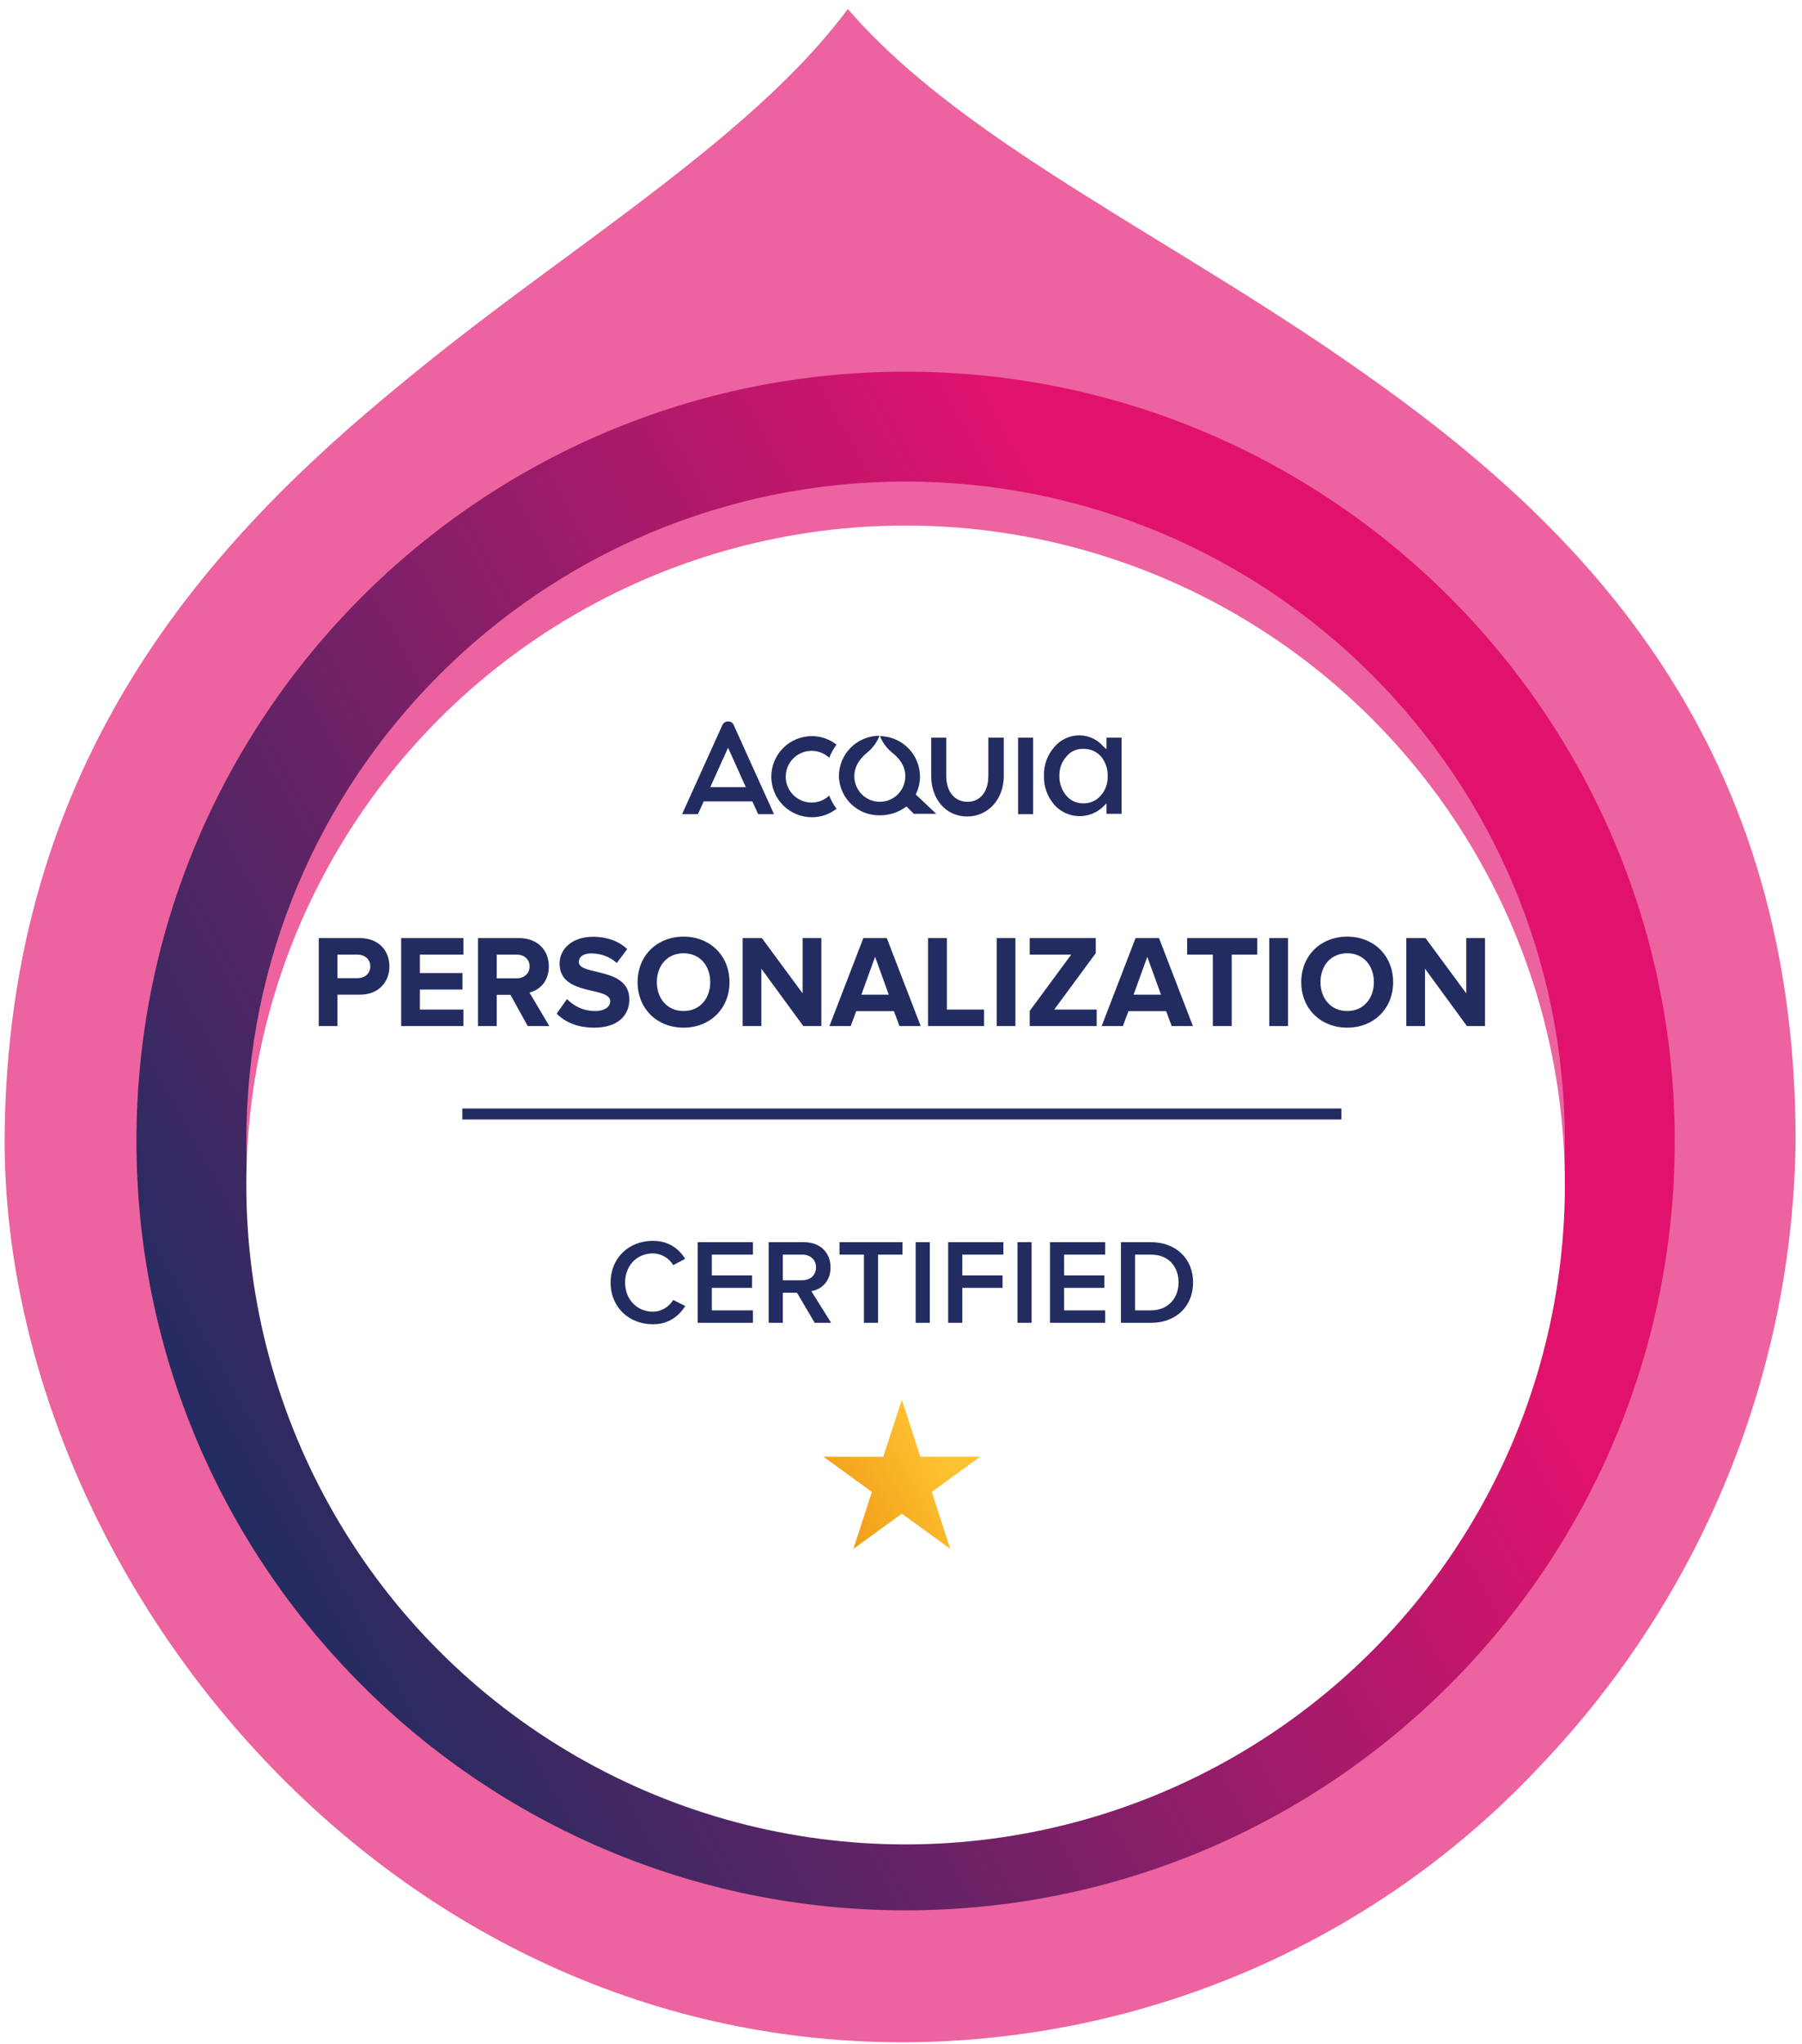 <svg width="164" height="186" viewBox="0 0 164 186" fill="none" xmlns="http://www.w3.org/2000/svg">
<path fill-rule="evenodd" clip-rule="evenodd" d="M77.162 0.816C74.07 4.978 69.953 9 64.585 13.412L64.583 13.414C60.562 16.715 56.149 19.989 51.584 23.362L51.564 23.377L50.946 23.827C50.942 23.83 50.938 23.833 50.934 23.836C45.684 27.692 41.128 31.11 36.6 34.852L36.588 34.862L36.575 34.872C19.302 49.014 0.586 68.966 0.418 103.753C0.439 142.642 34.321 185.813 82.1 185.816C93.041 185.808 103.861 183.557 113.879 179.205C123.897 174.853 132.895 168.494 140.305 160.53L140.329 160.504L140.353 160.479C154.968 145.083 163.201 124.814 163.418 103.692C163.405 66.218 142.628 46.879 123.477 33.501L123.465 33.492C118.215 29.809 112.724 26.39 107.403 23.119L107.4 23.118L105.825 22.152C105.565 21.992 105.305 21.832 105.045 21.672C100.549 18.906 96.12 16.181 92.031 13.4C85.679 9.078 80.818 5.072 77.162 0.816Z" fill="#EC63A0"/>
<path fill-rule="evenodd" clip-rule="evenodd" d="M82.418 163.816C115.555 163.816 142.418 136.953 142.418 103.816C142.418 70.679 115.555 43.816 82.418 43.816C49.281 43.816 22.418 70.679 22.418 103.816C22.418 136.953 49.281 163.816 82.418 163.816ZM82.418 173.816C121.078 173.816 152.418 142.476 152.418 103.816C152.418 65.156 121.078 33.816 82.418 33.816C43.758 33.816 12.418 65.156 12.418 103.816C12.418 142.476 43.758 173.816 82.418 173.816Z" fill="url(#paint0_linear_158_19103)"/>
<g filter="url(#filter0_d_158_19103)">
<circle cx="82.418" cy="103.816" r="60" fill="white"/>
</g>
<path d="M73.887 68.314C74.475 68.32 75.039 68.546 75.468 68.946C75.635 68.519 75.859 68.117 76.136 67.751C75.495 67.248 74.702 66.975 73.887 66.978C72.908 66.978 71.969 67.367 71.277 68.059C70.585 68.751 70.196 69.69 70.196 70.669C70.196 71.647 70.585 72.586 71.277 73.278C71.969 73.97 72.908 74.359 73.887 74.359C74.702 74.362 75.495 74.09 76.136 73.586C75.859 73.22 75.635 72.818 75.468 72.391C75.187 72.653 74.846 72.843 74.474 72.943C74.102 73.043 73.712 73.05 73.337 72.964C72.962 72.878 72.613 72.701 72.322 72.45C72.031 72.198 71.806 71.879 71.667 71.52C71.528 71.161 71.479 70.774 71.524 70.392C71.569 70.01 71.707 69.644 71.926 69.328C72.145 69.012 72.439 68.754 72.78 68.577C73.122 68.4 73.502 68.31 73.887 68.314V68.314ZM66.26 65.642C66.147 65.641 66.036 65.674 65.942 65.737C65.848 65.8 65.775 65.889 65.733 65.994L62.077 74.078H63.518L64.045 72.918H68.474L69.001 74.078H70.442L66.787 65.994C66.749 65.886 66.677 65.793 66.582 65.73C66.487 65.667 66.374 65.636 66.26 65.642ZM64.643 71.618L66.26 68.032L67.876 71.618H64.643ZM92.656 74.078H94.026V67.119H92.656V74.078ZM83.728 70.669C83.729 69.714 83.359 68.796 82.697 68.108C82.035 67.419 81.132 67.014 80.178 66.978C80.108 66.978 80.073 67.013 80.108 67.048C80.348 67.591 80.709 68.072 81.162 68.454C81.936 69.052 82.392 69.755 82.392 70.633C82.392 70.938 82.332 71.24 82.216 71.521C82.099 71.803 81.928 72.058 81.713 72.274C81.498 72.489 81.242 72.66 80.96 72.777C80.679 72.893 80.377 72.953 80.073 72.953C79.768 72.953 79.466 72.893 79.185 72.777C78.904 72.66 78.648 72.489 78.432 72.274C78.217 72.058 78.046 71.803 77.93 71.521C77.813 71.24 77.753 70.938 77.753 70.633C77.753 69.755 78.21 69.052 78.948 68.454C79.406 68.076 79.767 67.594 80.002 67.048C80.038 66.978 80.038 66.943 79.967 66.943C79.001 66.961 78.08 67.358 77.403 68.048C76.726 68.739 76.347 69.667 76.347 70.633C76.374 71.585 76.772 72.487 77.454 73.15C78.137 73.813 79.051 74.184 80.002 74.183C80.902 74.207 81.783 73.922 82.498 73.375L83.166 74.043H85.204L83.341 72.285C83.592 71.783 83.724 71.23 83.728 70.669V70.669ZM100.704 67.119V68.173L100.423 67.927C100.159 67.615 99.831 67.362 99.461 67.186C99.091 67.011 98.689 66.916 98.279 66.908C97.838 66.899 97.401 66.989 97 67.172C96.598 67.354 96.243 67.624 95.96 67.962C95.324 68.677 94.985 69.607 95.01 70.563C94.977 71.542 95.316 72.496 95.96 73.234C96.241 73.548 96.584 73.8 96.967 73.976C97.35 74.152 97.765 74.248 98.186 74.258C98.608 74.267 99.026 74.191 99.417 74.033C99.808 73.876 100.162 73.639 100.458 73.34L100.704 73.094V74.043H102.075V67.119H100.704ZM100.177 72.391C99.978 72.621 99.729 72.804 99.449 72.926C99.169 73.048 98.865 73.105 98.56 73.094C98.264 73.095 97.97 73.03 97.703 72.902C97.435 72.774 97.199 72.587 97.014 72.356C96.606 71.849 96.394 71.213 96.416 70.563C96.401 69.93 96.627 69.314 97.049 68.841C97.233 68.609 97.469 68.425 97.737 68.303C98.006 68.181 98.3 68.124 98.596 68.138C98.9 68.127 99.204 68.184 99.484 68.306C99.764 68.427 100.013 68.61 100.212 68.841C100.615 69.336 100.827 69.96 100.81 70.598C100.84 71.255 100.613 71.898 100.177 72.391V72.391ZM89.949 70.598C89.949 72.039 89.211 72.953 88.051 72.953C86.891 72.953 86.118 72.039 86.118 70.598V67.119H84.747V70.598C84.747 72.742 86.118 74.289 88.016 74.289C89.914 74.289 91.355 72.742 91.355 70.598V67.119H89.949V70.598Z" fill="#232C61"/>
<path d="M30.713 93.358V90.502H32.753C34.481 90.502 35.441 89.326 35.441 87.934C35.441 86.53 34.493 85.354 32.753 85.354H29.009V93.358H30.713ZM32.513 89.002H30.713V86.854H32.513C33.185 86.854 33.701 87.262 33.701 87.934C33.701 88.594 33.185 89.002 32.513 89.002ZM42.173 93.358V91.858H38.213V90.034H42.089V88.534H38.213V86.854H42.173V85.354H36.509V93.358H42.173ZM49.997 93.358L48.185 90.31C49.049 90.106 49.949 89.338 49.949 87.934C49.949 86.446 48.917 85.354 47.249 85.354H43.505V93.358H45.209V90.514H46.457L48.029 93.358H49.997ZM47.009 89.014H45.209V86.854H47.009C47.681 86.854 48.197 87.262 48.197 87.922C48.197 88.606 47.681 89.014 47.009 89.014ZM54.072 93.502C56.22 93.502 57.276 92.398 57.276 90.934C57.276 87.946 52.68 88.798 52.68 87.538C52.68 87.058 53.088 86.746 53.808 86.746C54.624 86.746 55.488 87.022 56.136 87.622L57.084 86.35C56.292 85.618 55.236 85.234 53.964 85.234C52.08 85.234 50.928 86.338 50.928 87.67C50.928 90.682 55.536 89.71 55.536 91.102C55.536 91.57 55.092 91.99 54.144 91.99C53.04 91.99 52.164 91.486 51.6 90.898L50.664 92.23C51.42 92.986 52.524 93.502 54.072 93.502ZM62.215 93.502C64.627 93.502 66.391 91.774 66.391 89.362C66.391 86.95 64.627 85.222 62.215 85.222C59.791 85.222 58.027 86.95 58.027 89.362C58.027 91.774 59.791 93.502 62.215 93.502ZM62.215 91.99C60.727 91.99 59.779 90.85 59.779 89.362C59.779 87.862 60.727 86.734 62.215 86.734C63.691 86.734 64.639 87.862 64.639 89.362C64.639 90.85 63.691 91.99 62.215 91.99ZM74.751 93.358V85.354H73.047V90.382L69.339 85.354H67.587V93.358H69.291V88.138L73.107 93.358H74.751ZM83.793 93.358L80.709 85.354H78.573L75.489 93.358H77.421L77.925 92.002H81.357L81.861 93.358H83.793ZM80.889 90.502H78.393L79.641 87.058L80.889 90.502ZM89.56 93.358V91.858H86.176V85.354H84.46V93.358H89.56ZM92.412 93.358V85.354H90.708V93.358H92.412ZM99.809 93.358V91.858H95.945L99.725 86.722V85.354H93.713V86.854H97.493L93.713 91.978V93.358H99.809ZM108.567 93.358L105.483 85.354H103.347L100.263 93.358H102.195L102.699 92.002H106.131L106.635 93.358H108.567ZM105.663 90.502H103.167L104.415 87.058L105.663 90.502ZM112.096 93.358V86.854H114.424V85.354H108.04V86.854H110.38V93.358H112.096ZM117.221 93.358V85.354H115.517V93.358H117.221ZM122.614 93.502C125.026 93.502 126.79 91.774 126.79 89.362C126.79 86.95 125.026 85.222 122.614 85.222C120.19 85.222 118.426 86.95 118.426 89.362C118.426 91.774 120.19 93.502 122.614 93.502ZM122.614 91.99C121.126 91.99 120.178 90.85 120.178 89.362C120.178 87.862 121.126 86.734 122.614 86.734C124.09 86.734 125.038 87.862 125.038 89.362C125.038 90.85 124.09 91.99 122.614 91.99ZM135.149 93.358V85.354H133.445V90.382L129.737 85.354H127.985V93.358H129.689V88.138L133.505 93.358H135.149Z" fill="#232C61"/>
<path d="M42.076 101.358L122.076 101.358" stroke="#232C61"/>
<path d="M59.42 120.49C60.894 120.49 61.807 119.709 62.368 118.829L61.268 118.279C60.916 118.884 60.201 119.346 59.42 119.346C57.968 119.346 56.89 118.224 56.89 116.695C56.89 115.144 57.968 114.044 59.42 114.044C60.201 114.044 60.916 114.495 61.268 115.111L62.357 114.539C61.818 113.659 60.894 112.9 59.42 112.9C57.253 112.9 55.57 114.429 55.57 116.695C55.57 118.95 57.253 120.49 59.42 120.49ZM68.524 120.358V119.225H64.784V117.179H68.447V116.046H64.784V114.154H68.524V113.021H63.497V120.358H68.524ZM75.643 120.358L73.839 117.476C74.73 117.333 75.588 116.618 75.588 115.32C75.588 113.956 74.631 113.021 73.179 113.021H69.956V120.358H71.243V117.619H72.53L74.147 120.358H75.643ZM73.014 116.486H71.243V114.154H73.014C73.74 114.154 74.268 114.605 74.268 115.309C74.268 116.024 73.74 116.486 73.014 116.486ZM79.913 120.358V114.154H82.135V113.021H76.404V114.154H78.626V120.358H79.913ZM84.622 120.358V113.021H83.335V120.358H84.622ZM87.579 120.358V117.179H91.242V116.046H87.579V114.154H91.319V113.021H86.292V120.358H87.579ZM93.887 120.358V113.021H92.6V120.358H93.887ZM100.584 120.358V119.225H96.844V117.179H100.507V116.046H96.844V114.154H100.584V113.021H95.557V120.358H100.584ZM104.754 120.358C107.042 120.358 108.582 118.851 108.582 116.684C108.582 114.539 107.042 113.021 104.743 113.021H102.015V120.358H104.754ZM104.743 119.225H103.302V114.154H104.754C106.382 114.154 107.262 115.276 107.262 116.684C107.262 118.081 106.338 119.225 104.743 119.225Z" fill="#232C61"/>
<path d="M82.076 127.358L83.76 132.541H89.209L84.801 135.744L86.485 140.926L82.076 137.723L77.668 140.926L79.352 135.744L74.943 132.541H80.392L82.076 127.358Z" fill="url(#paint1_linear_158_19103)"/>
<defs>
<filter id="filter0_d_158_19103" x="18.418" y="43.816" width="128" height="128" filterUnits="userSpaceOnUse" color-interpolation-filters="sRGB">
<feFlood flood-opacity="0" result="BackgroundImageFix"/>
<feColorMatrix in="SourceAlpha" type="matrix" values="0 0 0 0 0 0 0 0 0 0 0 0 0 0 0 0 0 0 127 0" result="hardAlpha"/>
<feOffset dy="4"/>
<feGaussianBlur stdDeviation="2"/>
<feComposite in2="hardAlpha" operator="out"/>
<feColorMatrix type="matrix" values="0 0 0 0 0 0 0 0 0 0 0 0 0 0 0 0 0 0 0.25 0"/>
<feBlend mode="normal" in2="BackgroundImageFix" result="effect1_dropShadow_158_19103"/>
<feBlend mode="normal" in="SourceGraphic" in2="effect1_dropShadow_158_19103" result="shape"/>
</filter>
<linearGradient id="paint0_linear_158_19103" x1="41.539" y1="173.816" x2="165.583" y2="105.37" gradientUnits="userSpaceOnUse">
<stop stop-color="#232C61"/>
<stop offset="0.776" stop-color="#E1126E"/>
</linearGradient>
<linearGradient id="paint1_linear_158_19103" x1="77.696" y1="142.358" x2="90.987" y2="135.025" gradientUnits="userSpaceOnUse">
<stop stop-color="#EF9B16"/>
<stop offset="0.776" stop-color="#FEC231"/>
</linearGradient>
</defs>
</svg>
